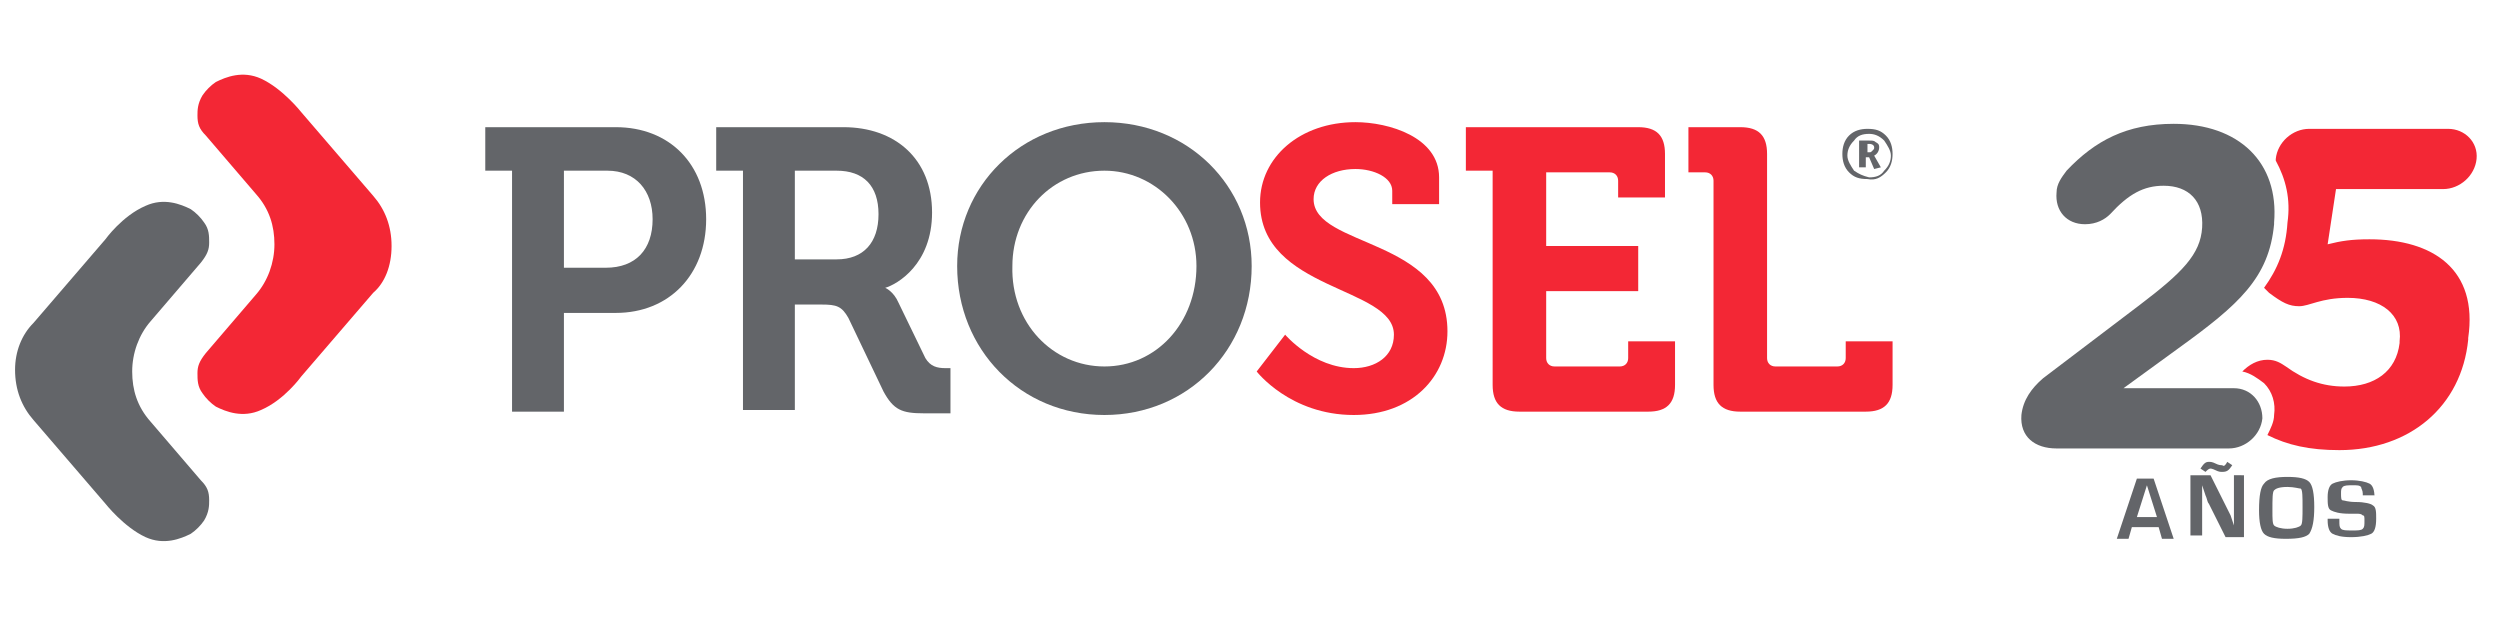 <?xml version="1.0" encoding="utf-8"?>
<!-- Generator: Adobe Illustrator 25.3.0, SVG Export Plug-In . SVG Version: 6.00 Build 0)  -->
<svg version="1.1" id="Layer_1" xmlns="http://www.w3.org/2000/svg" xmlns:xlink="http://www.w3.org/1999/xlink" x="0px" y="0px"
	 viewBox="0 0 149.4 37.7" style="enable-background:new 0 0 149.4 37.7;" xml:space="preserve">
<style type="text/css">
	.st0{fill:#636569;}
	.st1{fill:#F32735;}
</style>
<g>
	<path class="st0" d="M111.7,8.6c0.2,0,0.3,0.1,0.3,0.2c0,0.1,0,0.1-0.1,0.2c-0.1,0.1-0.1,0.1-0.2,0.1h-0.1V8.6H111.7z M111.5,10
		V9.4h0.2l0.3,0.7l0.4-0.1L112,9.3c0.2-0.1,0.3-0.3,0.3-0.5c0-0.1,0-0.2-0.2-0.3c-0.1-0.1-0.2-0.1-0.4-0.1h-0.6V10H111.5z
		 M110.8,10.2c-0.2-0.3-0.4-0.6-0.4-0.9c0-0.3,0.1-0.6,0.4-0.9c0.2-0.3,0.5-0.4,0.9-0.4c0.3,0,0.6,0.1,0.9,0.4
		c0.2,0.3,0.4,0.6,0.4,0.9c0,0.3-0.1,0.6-0.4,0.9c-0.2,0.3-0.5,0.4-0.9,0.4C111.3,10.5,111.1,10.4,110.8,10.2 M112.7,10.3
		c0.3-0.3,0.4-0.7,0.4-1.1c0-0.4-0.1-0.8-0.4-1.1c-0.3-0.3-0.6-0.4-1.1-0.4c-0.4,0-0.8,0.1-1.1,0.4c-0.3,0.3-0.4,0.7-0.4,1.1
		c0,0.4,0.1,0.8,0.4,1.1c0.3,0.3,0.6,0.4,1.1,0.4C112.1,10.8,112.4,10.6,112.7,10.3"/>
</g>
<g>
	<path class="st1" d="M76.8,20c0,0,1.7,2,4.1,2c1.3,0,2.4-0.7,2.4-2c0-2.9-8-2.6-8-7.9c0-2.7,2.4-4.8,5.7-4.8c2,0,5,0.9,5,3.3v1.6
		h-2.8v-0.8c0-0.8-1.1-1.3-2.2-1.3c-1.4,0-2.5,0.7-2.5,1.8c0,2.9,8,2.3,8,7.9c0,2.7-2.1,5-5.6,5c-3.8,0-5.8-2.6-5.8-2.6L76.8,20z"/>
	<path class="st1" d="M89.2,10.2h-1.6V7.6h10.3c1.1,0,1.6,0.5,1.6,1.6v2.6h-2.8v-1c0-0.3-0.2-0.5-0.5-0.5h-3.8v4.4h5.5v2.7h-5.5v4
		c0,0.3,0.2,0.5,0.5,0.5h3.9c0.3,0,0.5-0.2,0.5-0.5v-1h2.8v2.6c0,1.1-0.5,1.6-1.6,1.6h-7.7c-1.1,0-1.6-0.5-1.6-1.6V10.2z"/>
	<path class="st1" d="M102.4,10.8c0-0.3-0.2-0.5-0.5-0.5h-1V7.6h3.1c1.1,0,1.6,0.5,1.6,1.6v12.2c0,0.3,0.2,0.5,0.5,0.5h3.7
		c0.3,0,0.5-0.2,0.5-0.5v-1h2.8v2.6c0,1.1-0.5,1.6-1.6,1.6H104c-1.1,0-1.6-0.5-1.6-1.6V10.8z"/>
</g>
<g>
	<path class="st0" d="M30.5,10.2H29V7.6h7.8c3.2,0,5.4,2.2,5.4,5.5c0,3.3-2.2,5.6-5.4,5.6h-3.1v5.9h-3.1V10.2z M36.2,16
		c1.8,0,2.8-1.1,2.8-2.9c0-1.7-1-2.9-2.7-2.9h-2.6V16H36.2z"/>
	<path class="st0" d="M44.4,10.2h-1.6V7.6h7.6c3.1,0,5.3,1.9,5.3,5.1c0,3.1-2.1,4.3-2.8,4.5v0c0,0,0.5,0.2,0.8,0.9l1.6,3.3
		c0.3,0.5,0.7,0.6,1.2,0.6h0.3v2.7h-1.6c-1.3,0-1.8-0.2-2.4-1.3L50.7,19c-0.4-0.7-0.7-0.8-1.6-0.8h-1.6v6.3h-3.1V10.2z M50,15.5
		c1.6,0,2.5-1,2.5-2.7c0-1.7-0.9-2.6-2.5-2.6h-2.5v5.3H50z"/>
	<path class="st0" d="M66,7.3c5,0,8.8,3.8,8.8,8.6c0,5-3.8,8.9-8.8,8.9c-5,0-8.8-3.9-8.8-8.9C57.2,11.1,61,7.3,66,7.3z M66,21.9
		c3.1,0,5.5-2.6,5.5-6c0-3.2-2.5-5.7-5.5-5.7c-3.1,0-5.5,2.5-5.5,5.7C60.4,19.3,62.9,21.9,66,21.9z"/>
</g>
<path class="st1" d="M23.4,14.7C23.4,14.7,23.4,14.7,23.4,14.7L23.4,14.7c0-1.2-0.4-2.2-1.1-3l-4.3-5c0,0-1.1-1.4-2.4-2
	c-1.1-0.5-2.1-0.1-2.7,0.2c-0.3,0.2-0.6,0.5-0.8,0.8c-0.3,0.5-0.3,0.9-0.3,1.2c0,0.5,0.1,0.8,0.5,1.2l3,3.5c0.8,0.9,1.1,1.9,1.1,3
	c0,1.1-0.4,2.2-1.1,3l-3,3.5c-0.4,0.5-0.5,0.8-0.5,1.2c0,0.4,0,0.8,0.3,1.2c0.2,0.3,0.5,0.6,0.8,0.8c0.6,0.3,1.6,0.7,2.7,0.2
	c1.4-0.6,2.4-2,2.4-2l4.3-5C23,16.9,23.4,15.9,23.4,14.7L23.4,14.7C23.4,14.8,23.4,14.7,23.4,14.7z"/>
<path class="st0" d="M0.9,22.1C0.9,22.2,0.9,22.2,0.9,22.1L0.9,22.1c0,1.2,0.4,2.2,1.1,3l4.3,5c0,0,1.1,1.4,2.4,2
	c1.1,0.5,2.1,0.1,2.7-0.2c0.3-0.2,0.6-0.5,0.8-0.8c0.3-0.5,0.3-0.9,0.3-1.2c0-0.5-0.1-0.8-0.5-1.2l-3-3.5c-0.8-0.9-1.1-1.9-1.1-3
	c0-1.1,0.4-2.2,1.1-3l3-3.5c0.4-0.5,0.5-0.8,0.5-1.2c0-0.4,0-0.8-0.3-1.2c-0.2-0.3-0.5-0.6-0.8-0.8c-0.6-0.3-1.6-0.7-2.7-0.2
	c-1.4,0.6-2.4,2-2.4,2l-4.3,5C1.3,20,0.9,21,0.9,22.1L0.9,22.1C0.9,22.1,0.9,22.1,0.9,22.1z"/>
<path class="st1" d="M141.6,14.3c-1.1,0-1.7,0.1-2.5,0.3l0.5-3.3h6.4c1,0,1.9-0.8,2-1.8c0.1-1-0.7-1.8-1.7-1.8h-8.3
	c-1,0-1.9,0.8-2,1.8l0,0.1c0.6,1.1,0.9,2.3,0.7,3.7c-0.1,1.6-0.6,2.8-1.4,3.9c0.1,0.1,0.2,0.2,0.3,0.3c0.8,0.6,1.2,0.8,1.8,0.8
	c0.6,0,1.3-0.5,2.9-0.5c2,0,3.3,1,3.1,2.6l0,0.1c-0.2,1.7-1.5,2.6-3.3,2.6c-1.3,0-2.4-0.4-3.5-1.2c-0.3-0.2-0.6-0.4-1.1-0.4
	c-0.6,0-1.1,0.3-1.5,0.7c0.5,0.1,0.9,0.4,1.3,0.7c0.5,0.5,0.7,1.2,0.6,1.9c0,0.4-0.2,0.8-0.4,1.2c1.2,0.6,2.5,0.9,4.3,0.9
	c4.2,0,7.3-2.6,7.7-6.6l0-0.1C148.1,16.1,145.4,14.3,141.6,14.3z"/>
<path class="st0" d="M122.1,22.6l5.8-4.4c2.5-1.9,3.6-3,3.7-4.6c0.1-1.6-0.8-2.5-2.3-2.5c-1.2,0-2.1,0.5-3.2,1.7
	c-0.3,0.3-0.8,0.6-1.5,0.6c-1.1,0-1.8-0.8-1.7-1.9c0-0.5,0.3-0.9,0.6-1.3c1.7-1.8,3.6-2.8,6.4-2.8c3.9,0,6.3,2.3,6,5.9l0,0.1
	c-0.3,3.2-2.1,4.8-5.7,7.4l-3.3,2.4h6.6c1,0,1.7,0.8,1.7,1.8c-0.1,1-1,1.8-2,1.8h-10.3c-1.3,0-2.2-0.7-2.1-2
	C120.9,23.9,121.4,23.2,122.1,22.6z"/>
<g>
	<path class="st0" d="M129,31.5h-1.6l-0.2,0.7h-0.7l1.2-3.6h1l1.2,3.6h-0.7L129,31.5z M128.9,30.9l-0.6-1.9l-0.6,1.9H128.9z"/>
	<path class="st0" d="M134.1,28.5v3.6H133l-1-2c-0.1-0.1-0.1-0.3-0.2-0.5l-0.1-0.3l-0.1-0.3h0l0,0.2l0,0.2l0,0.5v2.1h-0.7v-3.6h1.2
		l0.9,1.8c0.1,0.2,0.2,0.4,0.3,0.6l0.1,0.3l0.1,0.3h0l0-0.2l0-0.2l0-0.5v-2.1H134.1z M133.1,27.6l0.3,0.2c-0.2,0.3-0.3,0.4-0.6,0.4
		c-0.1,0-0.2,0-0.4-0.1c-0.2-0.1-0.3-0.1-0.3-0.1c-0.1,0-0.2,0.1-0.3,0.2l-0.3-0.2c0.2-0.3,0.3-0.4,0.5-0.4c0.1,0,0.2,0,0.4,0.1
		c0.2,0.1,0.3,0.1,0.4,0.1C132.9,27.9,133,27.8,133.1,27.6z"/>
	<path class="st0" d="M136.7,28.5c0.7,0,1.1,0.1,1.3,0.3c0.2,0.2,0.3,0.7,0.3,1.5c0,0.8-0.1,1.3-0.3,1.6c-0.2,0.2-0.6,0.3-1.4,0.3
		c-0.7,0-1.1-0.1-1.3-0.3c-0.2-0.2-0.3-0.7-0.3-1.4c0-0.9,0.1-1.4,0.3-1.6C135.5,28.6,136,28.5,136.7,28.5z M136.7,29.1
		c-0.5,0-0.7,0.1-0.8,0.2c-0.1,0.1-0.1,0.5-0.1,1.2c0,0.5,0,0.8,0.1,0.9c0.1,0.1,0.4,0.2,0.8,0.2c0.4,0,0.7-0.1,0.8-0.2
		c0.1-0.1,0.1-0.5,0.1-1.1c0-0.6,0-1-0.1-1.1C137.4,29.2,137.1,29.1,136.7,29.1z"/>
	<path class="st0" d="M141.9,29.6h-0.7c0,0,0-0.1,0-0.1c0-0.2-0.1-0.3-0.1-0.4c-0.1-0.1-0.2-0.1-0.5-0.1c-0.3,0-0.5,0-0.6,0.1
		c-0.1,0.1-0.1,0.2-0.1,0.4c0,0.2,0,0.4,0.1,0.4c0.1,0,0.3,0.1,0.8,0.1c0.5,0,0.9,0.1,1,0.2c0.2,0.1,0.2,0.4,0.2,0.8
		c0,0.5-0.1,0.8-0.3,0.9c-0.2,0.1-0.6,0.2-1.2,0.2c-0.6,0-0.9-0.1-1.1-0.2c-0.2-0.1-0.3-0.4-0.3-0.8l0-0.1h0.7l0,0.1
		c0,0.3,0,0.4,0.1,0.5c0.1,0.1,0.3,0.1,0.7,0.1c0.3,0,0.5,0,0.6-0.1c0.1-0.1,0.1-0.2,0.1-0.5c0-0.2,0-0.3-0.1-0.3
		c-0.1-0.1-0.2-0.1-0.4-0.1l-0.4,0c-0.6,0-0.9-0.1-1.1-0.2c-0.2-0.1-0.2-0.4-0.2-0.8c0-0.4,0.1-0.7,0.3-0.8c0.2-0.1,0.6-0.2,1.1-0.2
		c0.5,0,0.9,0.1,1.1,0.2c0.2,0.1,0.3,0.4,0.3,0.8V29.6z"/>
</g>
</svg>
